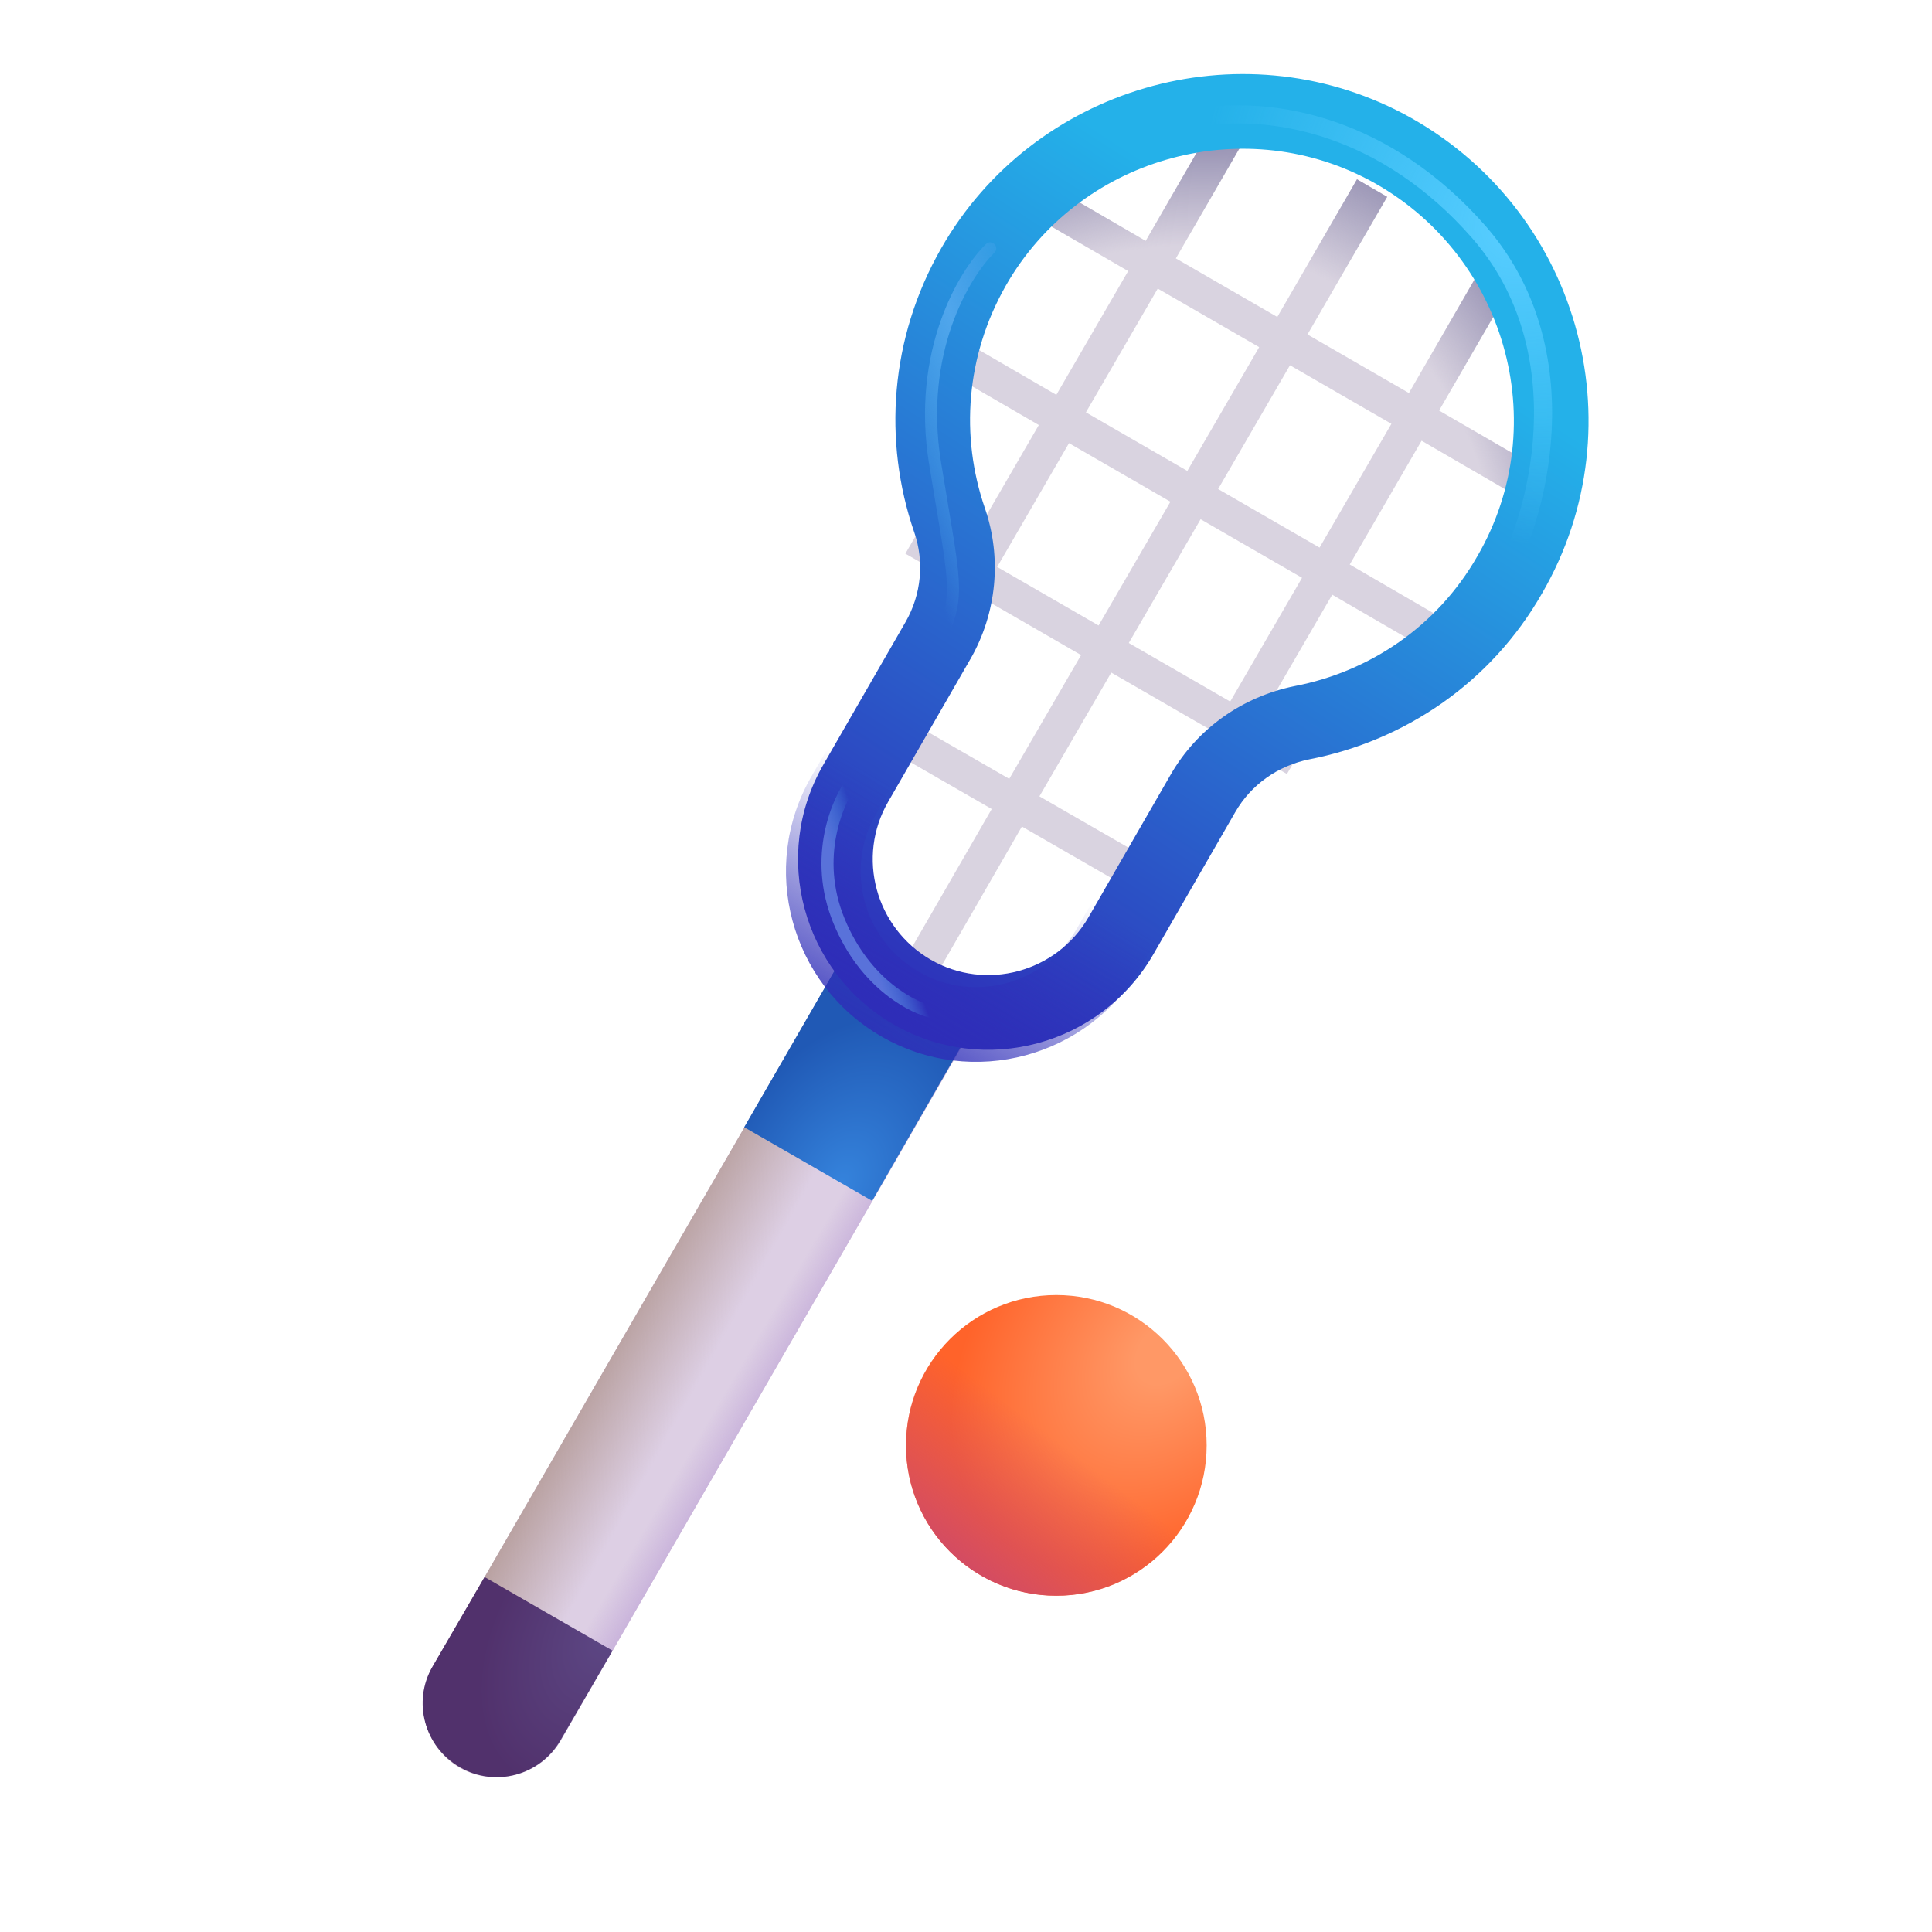 <svg width="32" height="32" viewBox="0 0 32 32" fill="none" xmlns="http://www.w3.org/2000/svg">
<g filter="url(#filter0_ii_18_2554)">
<path d="M25.096 8.2L25.386 7.7L23.836 6.8L24.986 4.81L24.486 4.52L23.336 6.51L21.656 5.54L22.976 3.26L22.476 2.97L21.156 5.25L19.476 4.28L20.626 2.29L20.126 2L18.976 3.99L17.426 3.09L17.136 3.59L18.686 4.49L17.496 6.54L15.946 5.64L15.656 6.14L17.206 7.04L16.016 9.09L15.286 8.67L14.996 9.17L15.726 9.59L15.526 9.93L16.026 10.22L16.226 9.88L17.906 10.85L16.716 12.9L14.616 11.69L14.326 12.19L16.426 13.4L14.886 16.07L15.386 16.36L16.926 13.69L19.026 14.9L19.316 14.4L17.216 13.19L18.406 11.14L20.086 12.11L19.886 12.45L20.386 12.74L20.586 12.4L21.316 12.82L21.606 12.32L20.876 11.9L22.066 9.85L23.616 10.75L23.906 10.25L22.356 9.35L23.546 7.3L25.096 8.2ZM19.176 4.78L20.856 5.75L19.666 7.8L17.986 6.83L19.176 4.78ZM16.516 9.39L17.706 7.34L19.386 8.31L18.196 10.36L16.516 9.39ZM20.376 11.62L18.696 10.65L19.886 8.6L21.566 9.57L20.376 11.62ZM21.856 9.07L20.176 8.1L21.366 6.05L23.046 7.02L21.856 9.07Z" fill="#D9D3E0"/>
</g>
<path d="M25.096 8.2L25.386 7.7L23.836 6.8L24.986 4.81L24.486 4.52L23.336 6.51L21.656 5.54L22.976 3.26L22.476 2.97L21.156 5.25L19.476 4.28L20.626 2.29L20.126 2L18.976 3.99L17.426 3.09L17.136 3.59L18.686 4.49L17.496 6.54L15.946 5.64L15.656 6.14L17.206 7.04L16.016 9.09L15.286 8.67L14.996 9.17L15.726 9.59L15.526 9.93L16.026 10.22L16.226 9.88L17.906 10.85L16.716 12.9L14.616 11.69L14.326 12.19L16.426 13.4L14.886 16.07L15.386 16.36L16.926 13.69L19.026 14.9L19.316 14.4L17.216 13.19L18.406 11.14L20.086 12.11L19.886 12.45L20.386 12.74L20.586 12.4L21.316 12.82L21.606 12.32L20.876 11.9L22.066 9.85L23.616 10.75L23.906 10.25L22.356 9.35L23.546 7.3L25.096 8.2ZM19.176 4.78L20.856 5.75L19.666 7.8L17.986 6.83L19.176 4.78ZM16.516 9.39L17.706 7.34L19.386 8.31L18.196 10.36L16.516 9.39ZM20.376 11.62L18.696 10.65L19.886 8.6L21.566 9.57L20.376 11.62ZM21.856 9.07L20.176 8.1L21.366 6.05L23.046 7.02L21.856 9.07Z" fill="url(#paint0_radial_18_2554)"/>
<path d="M7.616 29.28C7.036 28.94 6.836 28.2 7.166 27.61L13.856 16.03L15.976 17.25L9.286 28.83C8.946 29.41 8.196 29.61 7.616 29.28Z" fill="#DDCFE4"/>
<path d="M7.616 29.28C7.036 28.94 6.836 28.2 7.166 27.61L13.856 16.03L15.976 17.25L9.286 28.83C8.946 29.41 8.196 29.61 7.616 29.28Z" fill="url(#paint1_linear_18_2554)"/>
<path d="M7.616 29.28C7.036 28.94 6.836 28.2 7.166 27.61L13.856 16.03L15.976 17.25L9.286 28.83C8.946 29.41 8.196 29.61 7.616 29.28Z" fill="url(#paint2_linear_18_2554)"/>
<path d="M14.446 19.89L15.966 17.25L13.856 16.02L12.326 18.67L14.446 19.89Z" fill="url(#paint3_radial_18_2554)"/>
<g filter="url(#filter1_i_18_2554)">
<path fill-rule="evenodd" clip-rule="evenodd" d="M15.389 4.313C16.914 1.644 20.319 0.647 23.044 2.083L23.046 2.084C25.933 3.617 26.967 7.223 25.341 10.028C24.488 11.521 23.051 12.474 21.486 12.777C20.964 12.883 20.52 13.199 20.262 13.648L20.261 13.649L18.901 16.01C18.031 17.513 16.104 18.038 14.596 17.165C13.093 16.296 12.568 14.369 13.44 12.861C13.44 12.861 13.44 12.861 13.44 12.861L14.799 10.502C14.799 10.502 14.799 10.502 14.799 10.502C15.061 10.046 15.112 9.502 14.942 9.013L14.941 9.011C14.425 7.508 14.537 5.803 15.389 4.313ZM22.467 3.177C20.332 2.053 17.657 2.836 16.462 4.927C15.794 6.097 15.706 7.431 16.11 8.608C16.399 9.439 16.31 10.354 15.872 11.118L15.871 11.119L14.511 13.48C13.983 14.392 14.299 15.564 15.215 16.095C16.127 16.622 17.3 16.307 17.83 15.391C17.83 15.39 17.83 15.391 17.83 15.391L19.189 13.032C19.189 13.032 19.189 13.032 19.189 13.032C19.631 12.262 20.386 11.738 21.243 11.564L21.248 11.563C22.481 11.325 23.603 10.578 24.269 9.413L24.271 9.41C25.544 7.215 24.738 4.384 22.467 3.177Z" fill="url(#paint4_linear_18_2554)"/>
</g>
<path fill-rule="evenodd" clip-rule="evenodd" d="M15.389 4.313C16.914 1.644 20.319 0.647 23.044 2.083L23.046 2.084C25.933 3.617 26.967 7.223 25.341 10.028C24.488 11.521 23.051 12.474 21.486 12.777C20.964 12.883 20.52 13.199 20.262 13.648L20.261 13.649L18.901 16.01C18.031 17.513 16.104 18.038 14.596 17.165C13.093 16.296 12.568 14.369 13.44 12.861C13.44 12.861 13.44 12.861 13.44 12.861L14.799 10.502C14.799 10.502 14.799 10.502 14.799 10.502C15.061 10.046 15.112 9.502 14.942 9.013L14.941 9.011C14.425 7.508 14.537 5.803 15.389 4.313ZM22.467 3.177C20.332 2.053 17.657 2.836 16.462 4.927C15.794 6.097 15.706 7.431 16.11 8.608C16.399 9.439 16.31 10.354 15.872 11.118L15.871 11.119L14.511 13.48C13.983 14.392 14.299 15.564 15.215 16.095C16.127 16.622 17.3 16.307 17.83 15.391C17.83 15.39 17.83 15.391 17.83 15.391L19.189 13.032C19.189 13.032 19.189 13.032 19.189 13.032C19.631 12.262 20.386 11.738 21.243 11.564L21.248 11.563C22.481 11.325 23.603 10.578 24.269 9.413L24.271 9.41C25.544 7.215 24.738 4.384 22.467 3.177Z" fill="url(#paint5_linear_18_2554)"/>
<path d="M8.026 26.12L7.166 27.6C6.826 28.18 7.026 28.93 7.616 29.27C8.196 29.61 8.946 29.41 9.286 28.82L10.146 27.34L8.026 26.12Z" fill="url(#paint6_radial_18_2554)"/>
<path d="M17.496 26.43C18.871 26.43 19.986 25.315 19.986 23.94C19.986 22.565 18.871 21.45 17.496 21.45C16.12 21.45 15.006 22.565 15.006 23.94C15.006 25.315 16.12 26.43 17.496 26.43Z" fill="url(#paint7_radial_18_2554)"/>
<path d="M17.496 26.43C18.871 26.43 19.986 25.315 19.986 23.94C19.986 22.565 18.871 21.45 17.496 21.45C16.12 21.45 15.006 22.565 15.006 23.94C15.006 25.315 16.12 26.43 17.496 26.43Z" fill="url(#paint8_linear_18_2554)"/>
<g filter="url(#filter2_f_18_2554)">
<path d="M19.856 1.947C21.091 1.744 22.953 2.083 24.494 3.843C26.197 5.79 25.526 8.617 24.748 9.819" stroke="url(#paint9_radial_18_2554)" stroke-width="0.3" stroke-linecap="round"/>
</g>
<g filter="url(#filter3_f_18_2554)">
<path d="M16.401 4.114C15.972 4.532 15.189 5.827 15.487 7.669C15.859 9.971 15.961 9.903 15.318 11.021C14.803 11.914 14.313 12.657 14.133 12.916C13.873 13.255 13.462 14.196 13.896 15.252C14.329 16.309 15.137 16.708 15.487 16.776" stroke="url(#paint10_linear_18_2554)" stroke-width="0.2" stroke-linecap="round"/>
</g>
<defs>
<filter id="filter0_ii_18_2554" x="14.226" y="1.9" width="11.26" height="14.56" filterUnits="userSpaceOnUse" color-interpolation-filters="sRGB">
<feFlood flood-opacity="0" result="BackgroundImageFix"/>
<feBlend mode="normal" in="SourceGraphic" in2="BackgroundImageFix" result="shape"/>
<feColorMatrix in="SourceAlpha" type="matrix" values="0 0 0 0 0 0 0 0 0 0 0 0 0 0 0 0 0 0 127 0" result="hardAlpha"/>
<feOffset dx="0.1" dy="-0.1"/>
<feGaussianBlur stdDeviation="0.125"/>
<feComposite in2="hardAlpha" operator="arithmetic" k2="-1" k3="1"/>
<feColorMatrix type="matrix" values="0 0 0 0 0.714 0 0 0 0 0.639 0 0 0 0 0.78 0 0 0 1 0"/>
<feBlend mode="normal" in2="shape" result="effect1_innerShadow_18_2554"/>
<feColorMatrix in="SourceAlpha" type="matrix" values="0 0 0 0 0 0 0 0 0 0 0 0 0 0 0 0 0 0 127 0" result="hardAlpha"/>
<feOffset dx="-0.1" dy="0.1"/>
<feGaussianBlur stdDeviation="0.075"/>
<feComposite in2="hardAlpha" operator="arithmetic" k2="-1" k3="1"/>
<feColorMatrix type="matrix" values="0 0 0 0 0.918 0 0 0 0 0.91 0 0 0 0 0.949 0 0 0 1 0"/>
<feBlend mode="normal" in2="effect1_innerShadow_18_2554" result="effect2_innerShadow_18_2554"/>
</filter>
<filter id="filter1_i_18_2554" x="13.018" y="1.226" width="13.293" height="16.361" filterUnits="userSpaceOnUse" color-interpolation-filters="sRGB">
<feFlood flood-opacity="0" result="BackgroundImageFix"/>
<feBlend mode="normal" in="SourceGraphic" in2="BackgroundImageFix" result="shape"/>
<feColorMatrix in="SourceAlpha" type="matrix" values="0 0 0 0 0 0 0 0 0 0 0 0 0 0 0 0 0 0 127 0" result="hardAlpha"/>
<feOffset dx="0.2" dy="-0.2"/>
<feGaussianBlur stdDeviation="0.2"/>
<feComposite in2="hardAlpha" operator="arithmetic" k2="-1" k3="1"/>
<feColorMatrix type="matrix" values="0 0 0 0 0.235 0 0 0 0 0.557 0 0 0 0 0.827 0 0 0 1 0"/>
<feBlend mode="normal" in2="shape" result="effect1_innerShadow_18_2554"/>
</filter>
<filter id="filter2_f_18_2554" x="19.256" y="1.295" width="6.902" height="9.124" filterUnits="userSpaceOnUse" color-interpolation-filters="sRGB">
<feFlood flood-opacity="0" result="BackgroundImageFix"/>
<feBlend mode="normal" in="SourceGraphic" in2="BackgroundImageFix" result="shape"/>
<feGaussianBlur stdDeviation="0.225" result="effect1_foregroundBlur_18_2554"/>
</filter>
<filter id="filter3_f_18_2554" x="13.306" y="3.714" width="3.495" height="13.462" filterUnits="userSpaceOnUse" color-interpolation-filters="sRGB">
<feFlood flood-opacity="0" result="BackgroundImageFix"/>
<feBlend mode="normal" in="SourceGraphic" in2="BackgroundImageFix" result="shape"/>
<feGaussianBlur stdDeviation="0.15" result="effect1_foregroundBlur_18_2554"/>
</filter>
<radialGradient id="paint0_radial_18_2554" cx="0" cy="0" r="1" gradientUnits="userSpaceOnUse" gradientTransform="translate(16.367 14.728) rotate(-59.951) scale(13.454 8.555)">
<stop offset="0.858" stop-color="#9B96B6" stop-opacity="0"/>
<stop offset="0.99" stop-color="#9B96B6"/>
</radialGradient>
<linearGradient id="paint1_linear_18_2554" x1="10.065" y1="21.844" x2="11.659" y2="22.735" gradientUnits="userSpaceOnUse">
<stop offset="0.137" stop-color="#B8A09F"/>
<stop offset="1" stop-color="#B8A09F" stop-opacity="0"/>
</linearGradient>
<linearGradient id="paint2_linear_18_2554" x1="13.034" y1="22.492" x2="12.518" y2="22.188" gradientUnits="userSpaceOnUse">
<stop stop-color="#C9B3DB"/>
<stop offset="1" stop-color="#C9B3DB" stop-opacity="0"/>
</linearGradient>
<radialGradient id="paint3_radial_18_2554" cx="0" cy="0" r="1" gradientUnits="userSpaceOnUse" gradientTransform="translate(13.93 19.603) rotate(-60.499) scale(2.956 1.998)">
<stop stop-color="#3583DC"/>
<stop offset="1" stop-color="#2059B5"/>
</radialGradient>
<linearGradient id="paint4_linear_18_2554" x1="21.952" y1="4.894" x2="14.292" y2="16.769" gradientUnits="userSpaceOnUse">
<stop stop-color="#24B1E9"/>
<stop offset="1" stop-color="#2E2DB8"/>
</linearGradient>
<linearGradient id="paint5_linear_18_2554" x1="16.198" y1="13.848" x2="13.997" y2="17.587" gradientUnits="userSpaceOnUse">
<stop stop-color="#2E2DB8" stop-opacity="0"/>
<stop offset="1" stop-color="#2E2DB8"/>
</linearGradient>
<radialGradient id="paint6_radial_18_2554" cx="0" cy="0" r="1" gradientUnits="userSpaceOnUse" gradientTransform="translate(10.146 27) rotate(122.853) scale(2.899 1.855)">
<stop stop-color="#5D4885"/>
<stop offset="1" stop-color="#51316C"/>
</radialGradient>
<radialGradient id="paint7_radial_18_2554" cx="0" cy="0" r="1" gradientUnits="userSpaceOnUse" gradientTransform="translate(19.317 22.403) rotate(132.614) scale(4.13 3.021)">
<stop offset="0.141" stop-color="#FF9866"/>
<stop offset="1" stop-color="#FF632A"/>
</radialGradient>
<linearGradient id="paint8_linear_18_2554" x1="16.237" y1="26.43" x2="17.939" y2="24.186" gradientUnits="userSpaceOnUse">
<stop stop-color="#CF4968"/>
<stop offset="1" stop-color="#CF4968" stop-opacity="0"/>
</linearGradient>
<radialGradient id="paint9_radial_18_2554" cx="0" cy="0" r="1" gradientUnits="userSpaceOnUse" gradientTransform="translate(24.968 3.894) rotate(139.467) scale(4.61 5.524)">
<stop stop-color="#57CDFF"/>
<stop offset="1" stop-color="#57CDFF" stop-opacity="0"/>
</radialGradient>
<linearGradient id="paint10_linear_18_2554" x1="14.404" y1="15.828" x2="20.478" y2="13.575" gradientUnits="userSpaceOnUse">
<stop stop-color="#5972DA"/>
<stop offset="0.089" stop-color="#50A6EC" stop-opacity="0"/>
<stop offset="0.485" stop-color="#50A6EC" stop-opacity="0"/>
<stop offset="0.763" stop-color="#50A6EC"/>
<stop offset="1" stop-color="#50A6EC" stop-opacity="0"/>
</linearGradient>
</defs>
</svg>
